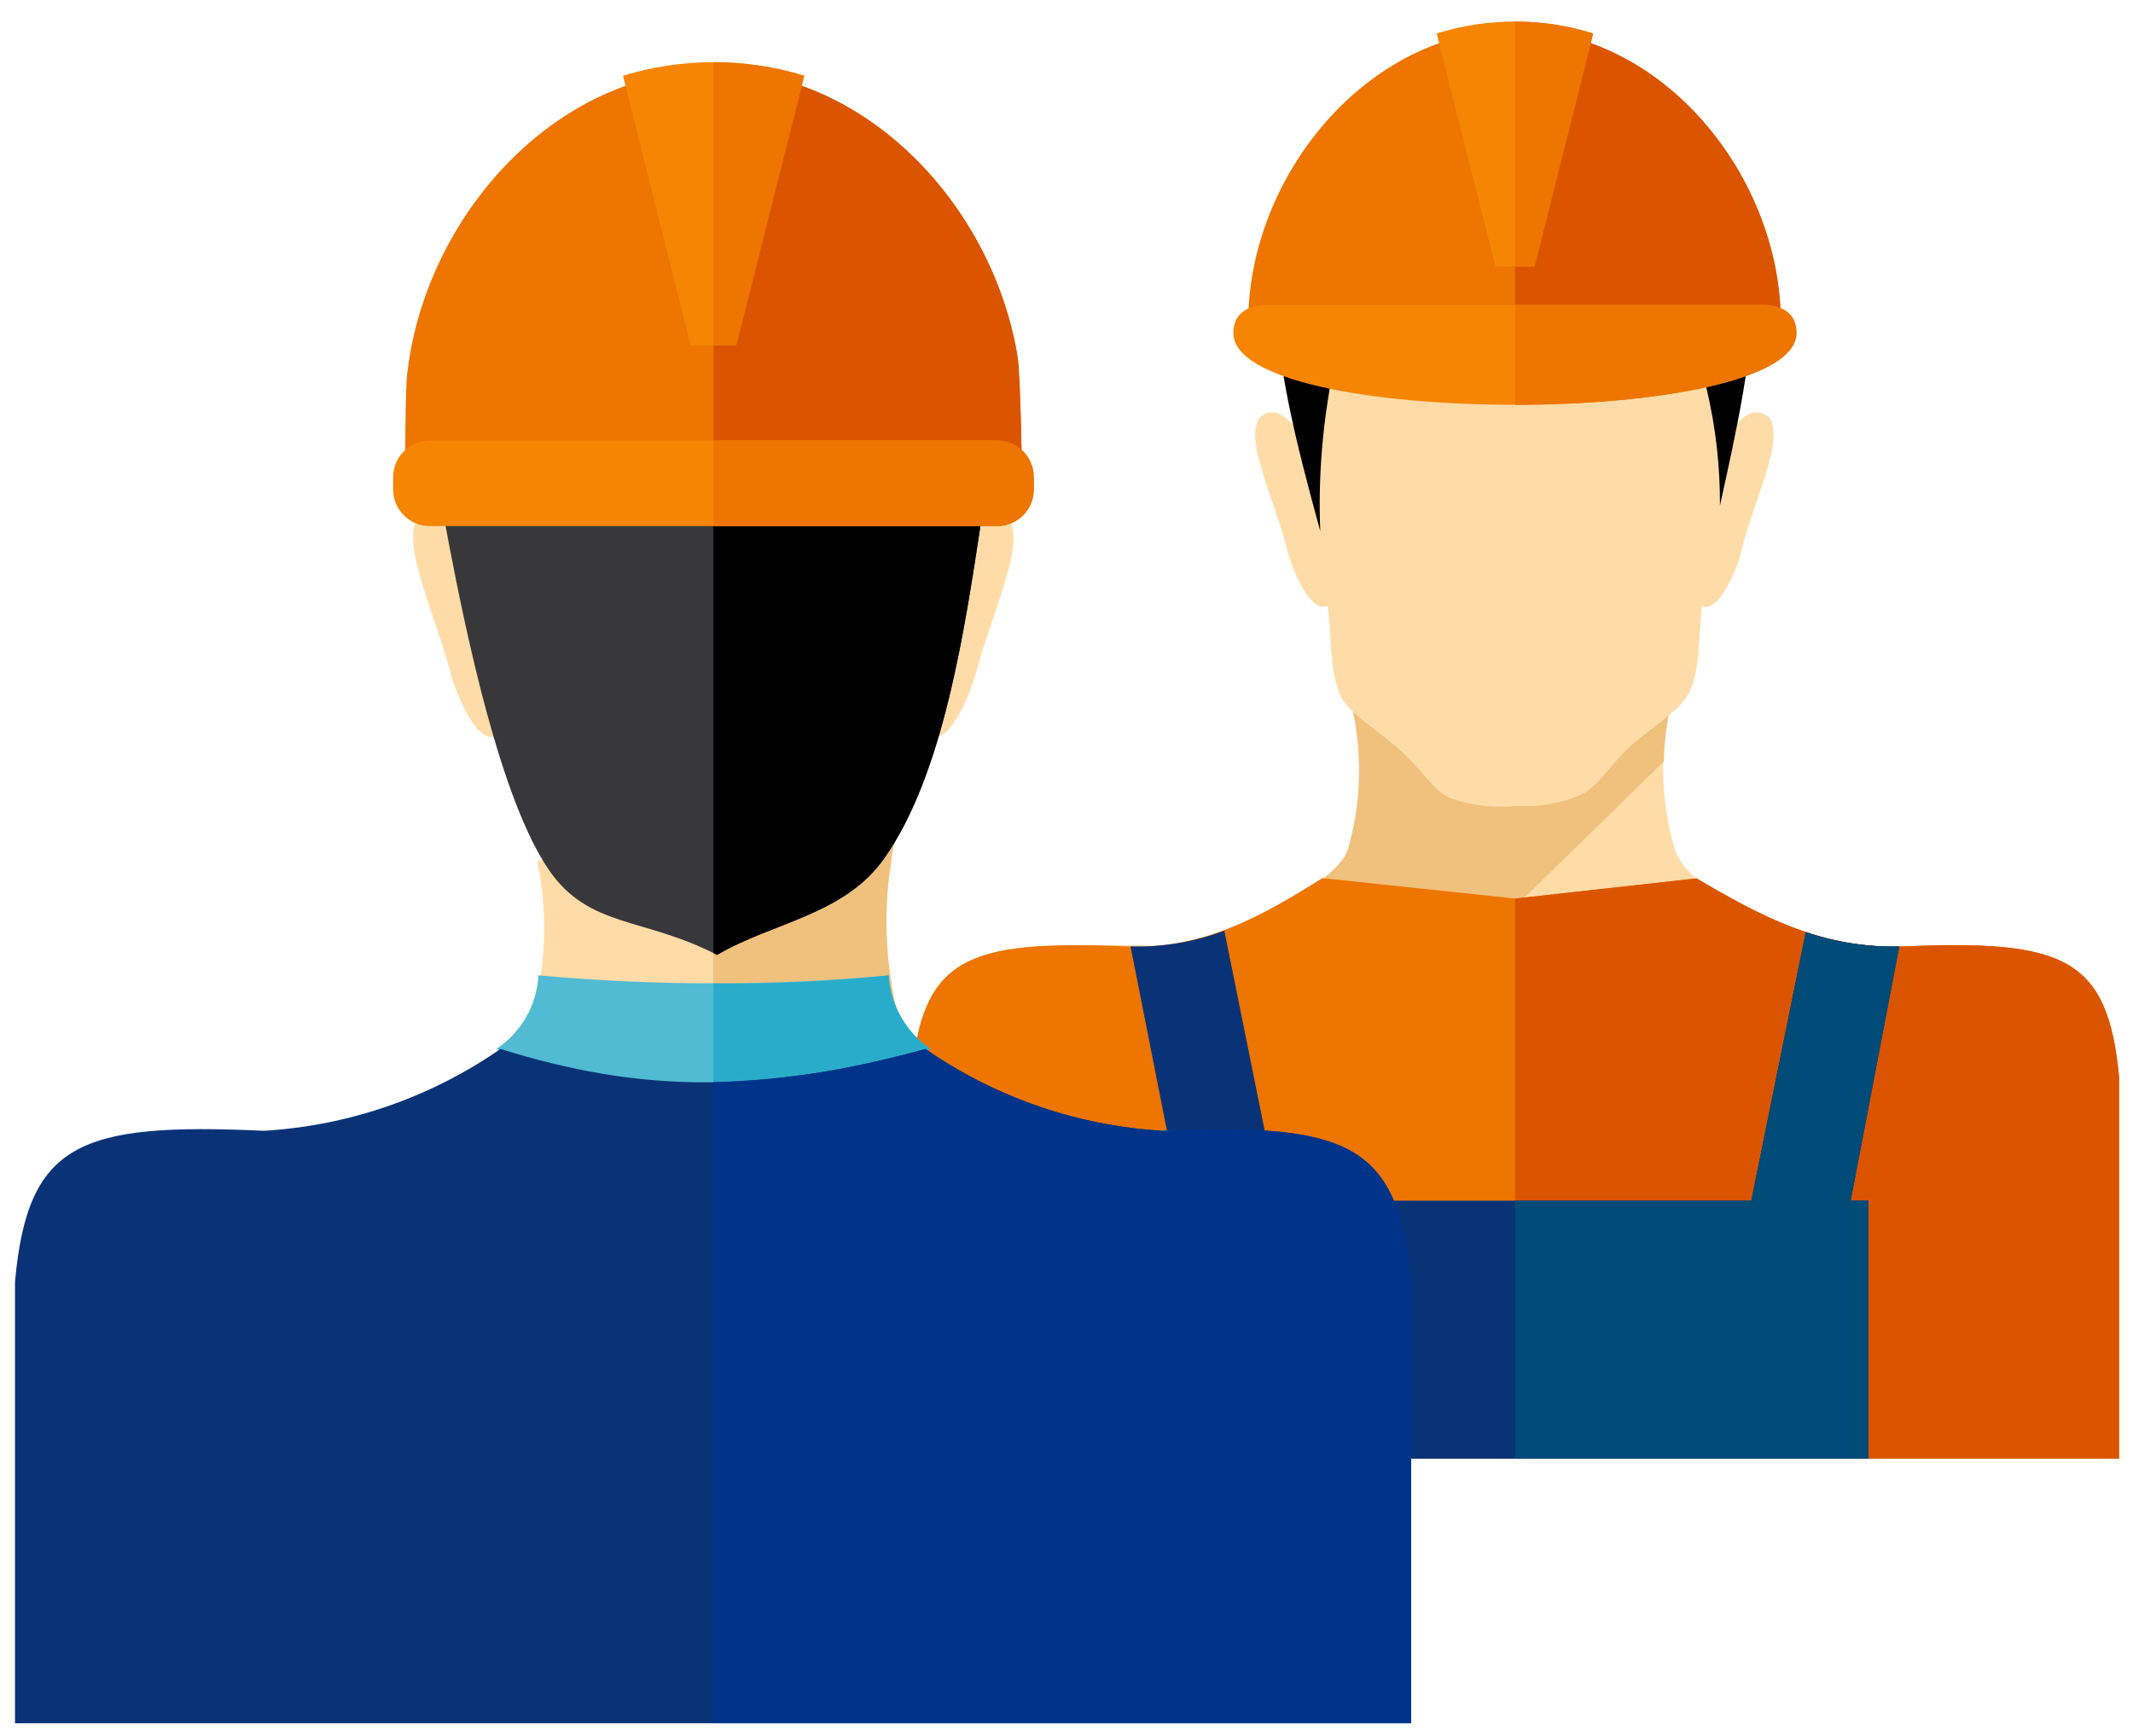 <svg width="86" height="70" viewBox="0 0 86 70" fill="none" xmlns="http://www.w3.org/2000/svg">
<path fill-rule="evenodd" clip-rule="evenodd" d="M67.546 34.306C68.306 36.342 73.567 38.42 75.892 38.324C82.32 38.046 83.745 38.688 84.024 44.549C84.024 44.795 84.024 45.524 84.024 46.52C80.914 49.835 77.124 52.437 72.913 54.149H49.203C45.344 52.581 41.834 50.266 38.875 47.334C38.875 46.07 38.875 45.192 38.875 44.87C39.122 38.721 40.482 37.874 47.061 38.163C49.086 38.249 54.164 35.828 54.721 34.306C55.251 32.503 55.328 30.597 54.946 28.757L61.128 28.874L67.299 28.757C66.908 30.597 66.993 32.508 67.546 34.306Z" fill="#FFDBA7"/>
<path fill-rule="evenodd" clip-rule="evenodd" d="M67.117 34.306C67.877 36.342 73.159 38.474 75.484 38.378C81.913 38.099 83.316 38.688 83.606 44.549C83.606 44.795 83.606 45.524 83.606 46.52C80.492 49.83 76.703 52.432 72.495 54.149H48.807C44.951 52.581 41.444 50.265 38.489 47.334C38.489 46.07 38.489 45.192 38.489 44.87C38.725 38.721 40.096 37.874 46.664 38.163C48.689 38.249 53.767 35.828 54.324 34.306C54.859 32.504 54.937 30.596 54.549 28.757L60.731 28.874L66.903 28.757C66.506 30.595 66.58 32.504 67.117 34.306Z" fill="#FFDBA7"/>
<path fill-rule="evenodd" clip-rule="evenodd" d="M49.118 37.649C51.346 36.867 53.95 35.367 54.336 34.296C54.869 32.493 54.95 30.587 54.571 28.746L54.325 28.135L60.753 28.864L67.321 28.628C67.176 29.312 67.097 30.008 67.085 30.707L55.621 41.903L49.118 37.649Z" fill="#F0C07D"/>
<path fill-rule="evenodd" clip-rule="evenodd" d="M53.928 23.935L54.282 19.65C53.756 19.188 53.282 18.671 52.867 18.107C51.957 16.703 51.389 16.382 50.842 16.789C50.617 16.96 50.542 17.485 50.671 18.15C50.896 19.296 51.624 21.021 51.86 22.039C52.042 22.864 53.114 25.617 53.928 23.935Z" fill="#FFDBA7"/>
<path fill-rule="evenodd" clip-rule="evenodd" d="M68.188 23.935L67.835 19.65C68.36 19.188 68.834 18.671 69.249 18.107C70.16 16.703 70.728 16.382 71.274 16.789C71.499 16.96 71.574 17.485 71.445 18.15C71.22 19.296 70.492 21.021 70.256 22.039C70.095 22.864 69.024 25.617 68.188 23.935Z" fill="#FFDBA7"/>
<path fill-rule="evenodd" clip-rule="evenodd" d="M61.224 32.506H61.128C60.24 32.596 59.344 32.49 58.503 32.196C57.828 31.917 57.506 31.253 56.574 30.364C55.642 29.474 54.378 28.821 54.024 27.996C53.553 26.86 53.746 25.617 53.446 23.86C53.051 22.528 52.726 21.176 52.471 19.81C52.396 18.289 52.642 19.875 52.589 18.16C52.486 16.732 52.522 15.297 52.696 13.875C53.467 9.439 59.028 8.068 62.842 8.636C64.673 8.859 66.402 9.602 67.824 10.779C68.704 11.564 69.28 12.633 69.452 13.8C69.623 15.2 69.662 16.613 69.57 18.021C69.517 19.735 69.763 18.139 69.688 19.65C69.438 21.012 69.116 22.36 68.724 23.689C68.435 25.446 68.617 26.689 68.156 27.824C67.813 28.66 66.399 29.442 65.617 30.203C64.835 30.964 64.374 31.778 63.699 32.067C62.916 32.394 62.071 32.544 61.224 32.506Z" fill="#FFDBA7"/>
<path fill-rule="evenodd" clip-rule="evenodd" d="M76.759 38.163C83.188 37.896 84.988 38.592 85.438 43.424C85.438 43.617 85.438 55.991 85.438 58.82H36.743C36.743 56.002 36.743 43.617 36.743 43.424C37.193 38.592 38.961 37.896 45.421 38.163C48.475 38.281 50.778 37.006 53.317 35.41L61.085 36.235L68.403 35.421C70.953 36.921 73.47 38.292 76.759 38.163Z" fill="#ED7500"/>
<path fill-rule="evenodd" clip-rule="evenodd" d="M76.76 38.163C83.188 37.896 84.988 38.592 85.438 43.424C85.438 43.617 85.438 55.991 85.438 58.82H61.085V36.235L68.403 35.421C70.953 36.921 73.471 38.292 76.76 38.163Z" fill="#DB5500"/>
<path fill-rule="evenodd" clip-rule="evenodd" d="M54.828 11.668C54.228 12.386 53.028 16.703 53.232 21.418C51.207 14.057 50.114 8.796 54.518 5.486C60.303 1.136 67.492 4.586 67.856 5.604C72.142 7.95 70.631 14.55 69.346 20.389C69.364 17.226 68.63 14.105 67.203 11.282C66.86 10.939 66.453 10.736 66.132 10.875C52.868 16.436 55.332 11.079 54.828 11.668Z" fill="black"/>
<path fill-rule="evenodd" clip-rule="evenodd" d="M61.085 1.211C67.021 1.211 71.799 7.104 71.799 12.996H50.328C50.328 7.104 55.139 1.211 61.085 1.211Z" fill="#ED7500"/>
<path fill-rule="evenodd" clip-rule="evenodd" d="M61.085 1.211C67.021 1.211 71.799 7.104 71.799 12.996H61.085V1.211Z" fill="#DB5500"/>
<path fill-rule="evenodd" clip-rule="evenodd" d="M61.085 0.868C62.153 0.869 63.215 1.031 64.235 1.35L61.867 10.746H60.292L57.924 1.35C58.947 1.031 60.013 0.868 61.085 0.868Z" fill="#F68503"/>
<path fill-rule="evenodd" clip-rule="evenodd" d="M61.085 0.868C62.153 0.869 63.215 1.031 64.235 1.35L61.867 10.746H61.085V0.868Z" fill="#ED7500"/>
<path fill-rule="evenodd" clip-rule="evenodd" d="M51.175 12.289H70.985C71.778 12.289 72.431 12.579 72.431 13.425C72.431 17.271 49.728 17.303 49.728 13.425C49.728 12.579 50.382 12.289 51.175 12.289Z" fill="#F68503"/>
<path fill-rule="evenodd" clip-rule="evenodd" d="M61.085 12.289H70.985C71.778 12.289 72.431 12.579 72.431 13.425C72.431 15.354 66.763 16.318 61.085 16.328V12.289Z" fill="#ED7500"/>
<path fill-rule="evenodd" clip-rule="evenodd" d="M46.878 48.417H47.607L45.582 38.163C46.872 38.201 48.157 37.987 49.364 37.531L51.56 48.417H70.61L72.806 37.585C74.019 38 75.296 38.196 76.577 38.163L74.617 48.417H75.335V58.82H46.878V48.417Z" fill="#0A3377"/>
<path fill-rule="evenodd" clip-rule="evenodd" d="M61.085 48.416H70.61L72.806 37.585C74.019 38 75.296 38.196 76.578 38.163L74.617 48.416H75.335V58.82H61.085V48.416Z" fill="#014B78"/>
<path fill-rule="evenodd" clip-rule="evenodd" d="M36.239 41.142C37.129 43.488 43.182 45.717 45.882 45.599C46.353 45.599 46.803 45.599 47.232 45.599C53.553 45.46 55.032 46.67 55.332 52.97C55.332 53.259 55.332 54.106 55.332 55.263C51.728 59.093 47.344 62.104 42.475 64.091H15.026C10.563 62.272 6.503 59.588 3.08 56.195C3.08 54.738 3.08 53.656 3.08 53.345C3.337 46.917 4.665 45.599 10.579 45.642C11.18 45.642 11.833 45.556 12.54 45.642C14.886 45.738 20.758 42.942 21.401 41.185C22.014 39.096 22.106 36.889 21.668 34.756L28.815 34.896L35.961 34.756C35.518 36.875 35.614 39.07 36.239 41.142Z" fill="#FFDBA7"/>
<path fill-rule="evenodd" clip-rule="evenodd" d="M36.239 41.142C37.129 43.488 43.182 45.717 45.882 45.599C46.353 45.599 46.825 45.599 47.253 45.599C53.564 45.47 55.032 46.617 55.332 52.949C55.332 53.238 55.332 54.084 55.332 55.242C51.728 59.072 47.344 62.083 42.475 64.07H15.026C10.563 62.25 6.503 59.567 3.08 56.174C3.08 54.717 3.08 53.634 3.08 53.324C3.337 46.895 4.655 45.588 10.579 45.631C11.19 45.631 11.854 45.535 12.562 45.567C14.908 45.663 20.779 42.867 21.422 41.11C22.035 39.021 22.127 36.814 21.69 34.681L28.836 34.821L36.057 33.953C35.574 36.332 35.636 38.79 36.239 41.142Z" fill="#FFDBA7"/>
<path fill-rule="evenodd" clip-rule="evenodd" d="M36.25 41.142C37.129 43.488 43.182 45.717 45.893 45.599C46.364 45.599 46.814 45.599 47.243 45.599C53.564 45.459 55.043 46.67 55.343 52.97C55.343 53.259 55.343 54.106 55.343 55.263C51.739 59.093 47.355 62.104 42.486 64.091H28.761V34.842H28.836L36.057 33.974C35.577 36.347 35.643 38.798 36.25 41.142Z" fill="#F0C07D"/>
<path fill-rule="evenodd" clip-rule="evenodd" d="M20.49 29.078L20.908 24.15C20.304 23.609 19.755 23.009 19.269 22.36C18.197 20.732 17.565 20.357 16.922 20.828C16.665 21.021 16.58 21.632 16.73 22.403C16.987 23.742 17.801 25.735 18.101 26.903C18.315 27.846 19.547 31.081 20.49 29.078Z" fill="#FFDBA7"/>
<path fill-rule="evenodd" clip-rule="evenodd" d="M37.022 29.078L36.604 24.15C37.214 23.615 37.763 23.015 38.243 22.36C39.314 20.732 39.957 20.357 40.589 20.828C40.846 21.021 40.943 21.632 40.793 22.403C40.525 23.742 39.721 25.735 39.411 26.903C39.197 27.846 37.964 31.081 37.022 29.078Z" fill="#FFDBA7"/>
<path fill-rule="evenodd" clip-rule="evenodd" d="M21.711 39.331C21.678 39.921 21.509 40.494 21.217 41.007C20.925 41.52 20.519 41.959 20.029 42.288C26.104 47.249 31.064 46.96 37.504 42.288C37.017 41.956 36.614 41.517 36.324 41.004C36.034 40.492 35.866 39.919 35.832 39.331C31.135 39.76 26.408 39.76 21.711 39.331Z" fill="#51BBD3"/>
<path fill-rule="evenodd" clip-rule="evenodd" d="M28.761 45.899C31.526 45.824 34.333 44.581 37.504 42.288C37.017 41.956 36.614 41.517 36.324 41.004C36.034 40.492 35.866 39.919 35.833 39.331C33.484 39.585 31.123 39.692 28.761 39.653V45.899Z" fill="#29ACCA"/>
<path fill-rule="evenodd" clip-rule="evenodd" d="M37.311 42.299C40.13 44.253 43.432 45.395 46.857 45.599C54.357 45.288 56.371 46.092 56.896 51.684C56.896 51.909 56.896 66.223 56.896 69.491H0.605C0.605 66.277 0.605 51.909 0.605 51.684C1.119 46.092 3.176 45.256 10.644 45.599C14.065 45.394 17.363 44.253 20.179 42.299C25.782 44.045 30.54 44.142 37.311 42.299Z" fill="#0A3377"/>
<path fill-rule="evenodd" clip-rule="evenodd" d="M37.311 42.299C40.13 44.253 43.433 45.395 46.857 45.599C54.357 45.288 56.371 46.092 56.896 51.684C56.896 51.909 56.896 66.223 56.896 69.491H28.761V43.638C31.657 43.558 34.53 43.108 37.311 42.299Z" fill="#00348B"/>
<path fill-rule="evenodd" clip-rule="evenodd" d="M18.101 21.942C16.933 15.825 17.211 10.768 21.186 7.789C27.872 2.765 36.186 6.718 36.614 7.918C40.364 9.996 40.418 15.418 39.571 20.935C38.918 25.221 38.071 31.199 35.639 34.628C34.032 36.91 31.129 37.199 28.911 38.506C25.954 36.974 23.747 37.435 22.129 35.078C20.169 32.206 18.808 25.607 18.101 21.942Z" fill="#38383A"/>
<path fill-rule="evenodd" clip-rule="evenodd" d="M28.761 5.314C32.929 5.314 36.347 7.179 36.615 7.918C40.364 9.996 40.418 15.418 39.572 20.935C38.918 25.221 38.072 31.199 35.64 34.628C34.032 36.899 31.129 37.199 28.911 38.506L28.761 38.431V5.314Z" fill="black"/>
<path fill-rule="evenodd" clip-rule="evenodd" d="M28.772 2.84C34.879 2.84 39.947 8.197 41.007 14.25C41.136 15.011 41.211 18.932 41.211 19.693H16.333C16.333 19.178 16.333 15.504 16.429 14.989C17.179 8.679 22.419 2.84 28.772 2.84Z" fill="#ED7500"/>
<path fill-rule="evenodd" clip-rule="evenodd" d="M28.772 2.84C34.943 2.84 40.075 8.357 41.039 14.464C41.146 15.15 41.211 19.007 41.211 19.693H28.772V2.84Z" fill="#DB5500"/>
<path fill-rule="evenodd" clip-rule="evenodd" d="M28.772 2.507C30.01 2.508 31.241 2.692 32.425 3.054L29.682 13.928H27.85L25.118 3.054C26.302 2.691 27.533 2.507 28.772 2.507Z" fill="#F68503"/>
<path fill-rule="evenodd" clip-rule="evenodd" d="M28.772 2.507C30.01 2.508 31.241 2.692 32.425 3.054L29.683 13.928H28.772V2.507Z" fill="#ED7500"/>
<path d="M40.203 17.764H17.329C16.513 17.764 15.851 18.426 15.851 19.243V19.735C15.851 20.552 16.513 21.214 17.329 21.214H40.203C41.02 21.214 41.682 20.552 41.682 19.735V19.243C41.682 18.426 41.02 17.764 40.203 17.764Z" fill="#F68503"/>
<path fill-rule="evenodd" clip-rule="evenodd" d="M28.772 17.764H40.214C40.605 17.767 40.978 17.924 41.253 18.201C41.528 18.478 41.682 18.852 41.682 19.243V19.735C41.682 20.126 41.528 20.5 41.253 20.777C40.978 21.054 40.605 21.211 40.214 21.214H28.772V17.764Z" fill="#ED7500"/>
</svg>
